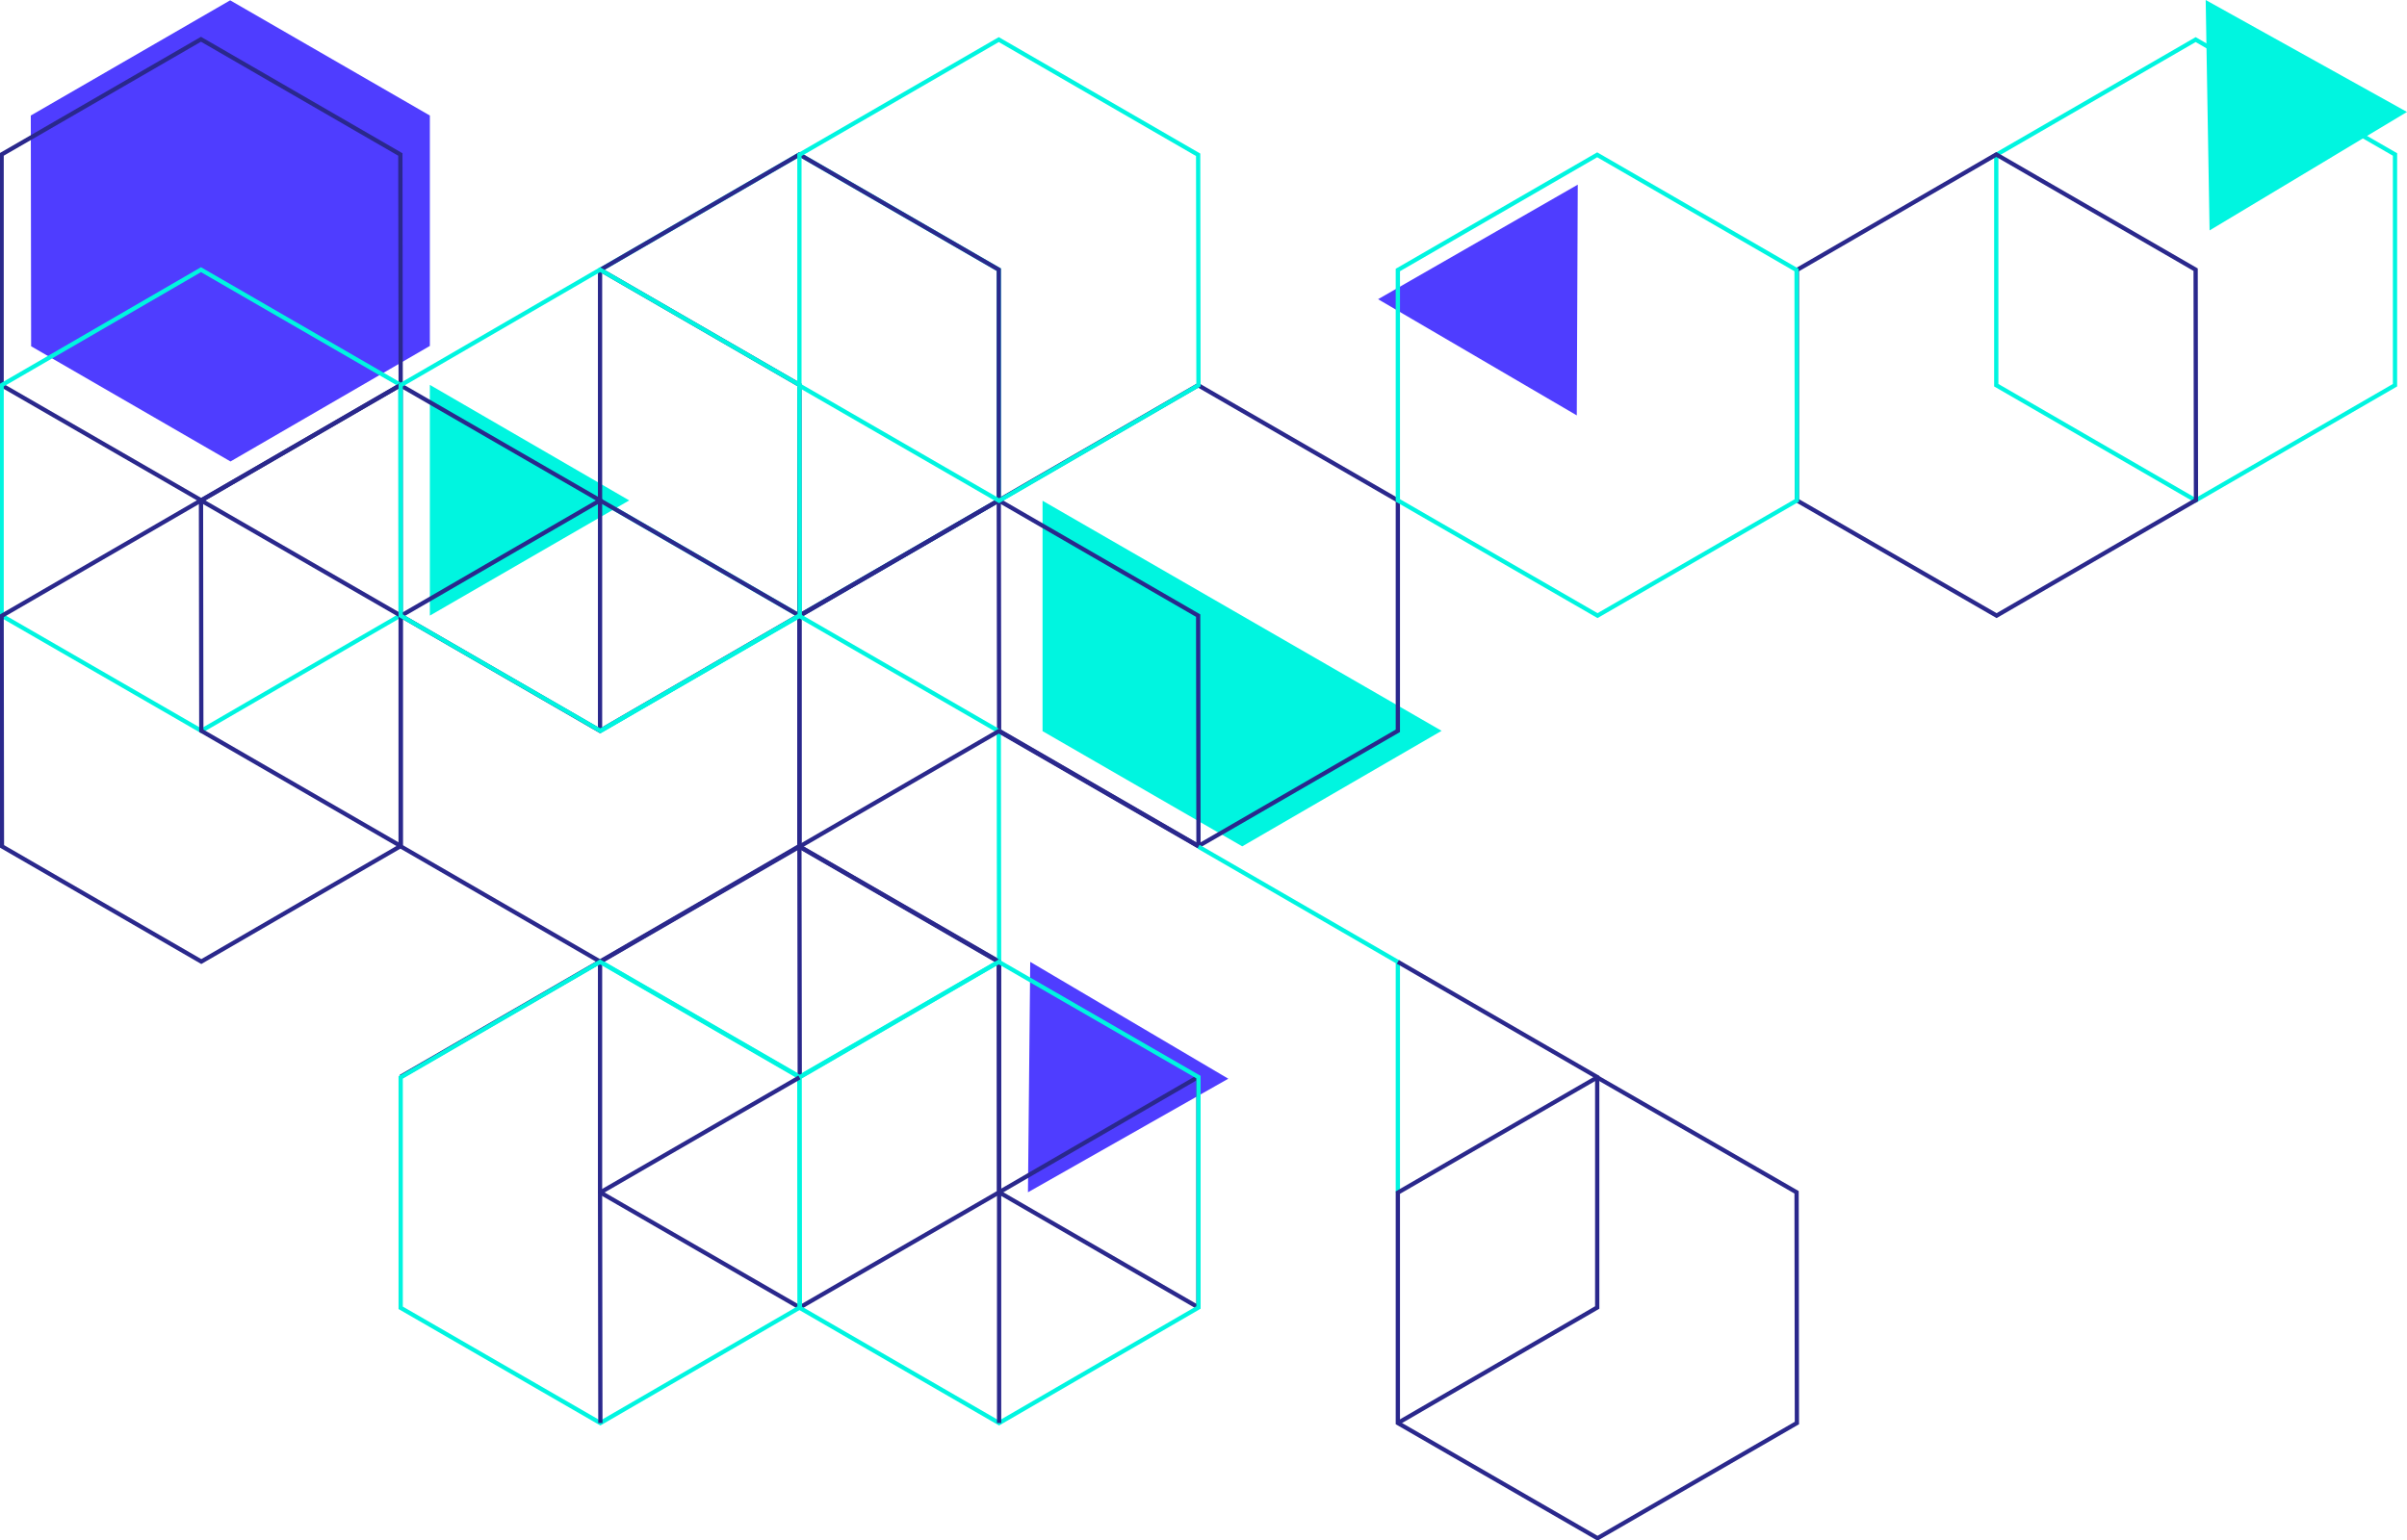 <svg width="564" height="361" viewBox="0 0 564 361" fill="none" xmlns="http://www.w3.org/2000/svg">
<g clip-path="url(#clip0_1470_8553)">
<path d="M337.792 171.296L291.077 198.375L244.286 171.372V117.367L337.792 171.296Z" fill="#00F5E0"/>
<path d="M100.723 27.079V81.084L54.007 108.163L7.292 81.16L7.216 27.079L53.931 0.076L100.723 27.079Z" fill="#4F3DFF"/>
<path d="M100.723 90.212V144.294L147.438 117.291L100.723 90.212Z" fill="#00F5E0"/>
<path d="M517.741 54.005L564 26.242L516.829 0L517.741 54.005Z" fill="#00F5E0"/>
<path d="M240.868 279.459L287.811 252.837L241.399 225.454L240.868 279.459Z" fill="#4F3DFF"/>
<path d="M369.467 97.362L369.695 43.28L322.904 70.131L369.467 97.362Z" fill="#4F3DFF"/>
<path d="M561.19 36.206V90.288L514.474 117.291L467.759 90.288V36.283L514.474 9.28L561.19 36.206Z" stroke="#00F5E0" stroke-miterlimit="10"/>
<path d="M140.601 63.285L187.316 36.206L234.031 63.209V117.291L187.316 144.294L140.601 117.291" stroke="#00F5E0" stroke-miterlimit="10"/>
<path d="M93.81 36.206L93.886 90.212L47.171 117.291L0.38 90.288V36.206L47.095 9.204L93.81 36.206Z" stroke="#2A288C" stroke-miterlimit="10"/>
<path d="M327.538 117.291V171.296L280.823 198.299L234.108 171.296L234.032 117.291L280.747 90.288L327.538 117.291Z" stroke="#2A288C" stroke-miterlimit="10"/>
<path d="M514.474 63.209L514.55 117.215L467.835 144.294L421.044 117.291V63.285L467.759 36.206L514.474 63.209Z" stroke="#2A288C" stroke-miterlimit="10"/>
<path d="M140.601 63.209L187.317 90.212V144.217L140.601 171.296L93.886 144.294V90.288" stroke="#2A288C" stroke-miterlimit="10"/>
<path d="M140.601 117.291V63.285L187.316 36.206L234.031 63.209V117.291L187.316 144.294" stroke="#2A288C" stroke-miterlimit="10"/>
<path d="M234.108 225.378L187.316 198.375V144.37L234.032 117.291L280.747 144.294L280.823 198.299" stroke="#2A288C" stroke-miterlimit="10"/>
<path d="M93.81 90.212L93.886 144.217L47.171 171.296L0.38 144.294V90.288L47.095 63.209L93.81 90.212Z" stroke="#00F5E0" stroke-miterlimit="10"/>
<path d="M93.886 198.299L47.171 171.296L47.095 117.291L93.81 90.288L140.601 117.291V171.296" stroke="#2A288C" stroke-miterlimit="10"/>
<path d="M187.317 144.294V198.299L140.601 225.378L93.886 198.375V144.37L140.601 117.291L187.317 144.294Z" stroke="#2A288C" stroke-miterlimit="10"/>
<path d="M140.601 171.372L187.316 144.37L234.031 171.372L234.107 225.378L187.392 252.381L140.601 225.378" stroke="#00F5E0" stroke-miterlimit="10"/>
<path d="M187.392 252.457L187.316 198.451L234.032 171.372L280.823 198.375" stroke="#2A288C" stroke-miterlimit="10"/>
<path d="M280.823 252.381L234.107 279.459" stroke="#2A288C" stroke-miterlimit="10"/>
<path d="M280.823 198.451L327.538 225.454V279.459" stroke="#00F5E0" stroke-miterlimit="10"/>
<path d="M280.823 306.462L234.107 279.459V225.454" stroke="#2A288C" stroke-miterlimit="10"/>
<path d="M327.538 225.454L374.253 252.457V306.462L327.538 333.541" stroke="#2A288C" stroke-miterlimit="10"/>
<path d="M280.823 306.538V252.533" stroke="#2A288C" stroke-miterlimit="10"/>
<path d="M420.968 279.459L421.044 333.541L374.329 360.544L327.538 333.541V279.535L374.253 252.533L420.968 279.459Z" stroke="#2A288C" stroke-miterlimit="10"/>
<path d="M93.886 144.294V198.299L47.171 225.378L0.456 198.375L0.38 144.37L47.095 117.291L93.886 144.294Z" stroke="#2A288C" stroke-miterlimit="10"/>
<path d="M140.601 225.378L93.886 252.381" stroke="#2A288C" stroke-miterlimit="10"/>
<path d="M234.031 225.454L234.107 279.459L187.392 306.462L140.601 279.459V225.454L187.316 198.451L234.031 225.454Z" stroke="#2A288C" stroke-miterlimit="10"/>
<path d="M280.823 252.457V306.462L234.108 333.541L187.392 306.538L187.316 252.533L234.032 225.454L280.823 252.457Z" stroke="#00F5E0" stroke-miterlimit="10"/>
<path d="M187.317 252.457L187.392 306.462L140.677 333.541L93.886 306.538V252.533L140.601 225.454L187.317 252.457Z" stroke="#00F5E0" stroke-miterlimit="10"/>
<path d="M280.747 36.283L280.823 90.288L234.108 117.367L187.316 90.364V36.283L234.032 9.28L280.747 36.283Z" stroke="#00F5E0" stroke-miterlimit="10"/>
<path d="M187.317 90.212L187.392 144.217L140.677 171.296L93.886 144.294V90.288L140.601 63.209L187.317 90.212Z" stroke="#00F5E0" stroke-miterlimit="10"/>
<path d="M234.107 279.459V333.541" stroke="#2A288C" stroke-miterlimit="10"/>
<path d="M140.677 333.541L140.601 279.535L187.316 252.533" stroke="#2A288C" stroke-miterlimit="10"/>
<path d="M420.968 63.285L421.044 117.291L374.329 144.293L327.538 117.291V63.285L374.253 36.283L420.968 63.285Z" stroke="#00F5E0" stroke-miterlimit="10"/>
</g>
<defs>
<clipPath id="clip0_1470_8553">
<rect width="564" height="361" fill="white"/>
</clipPath>
</defs>
</svg>
